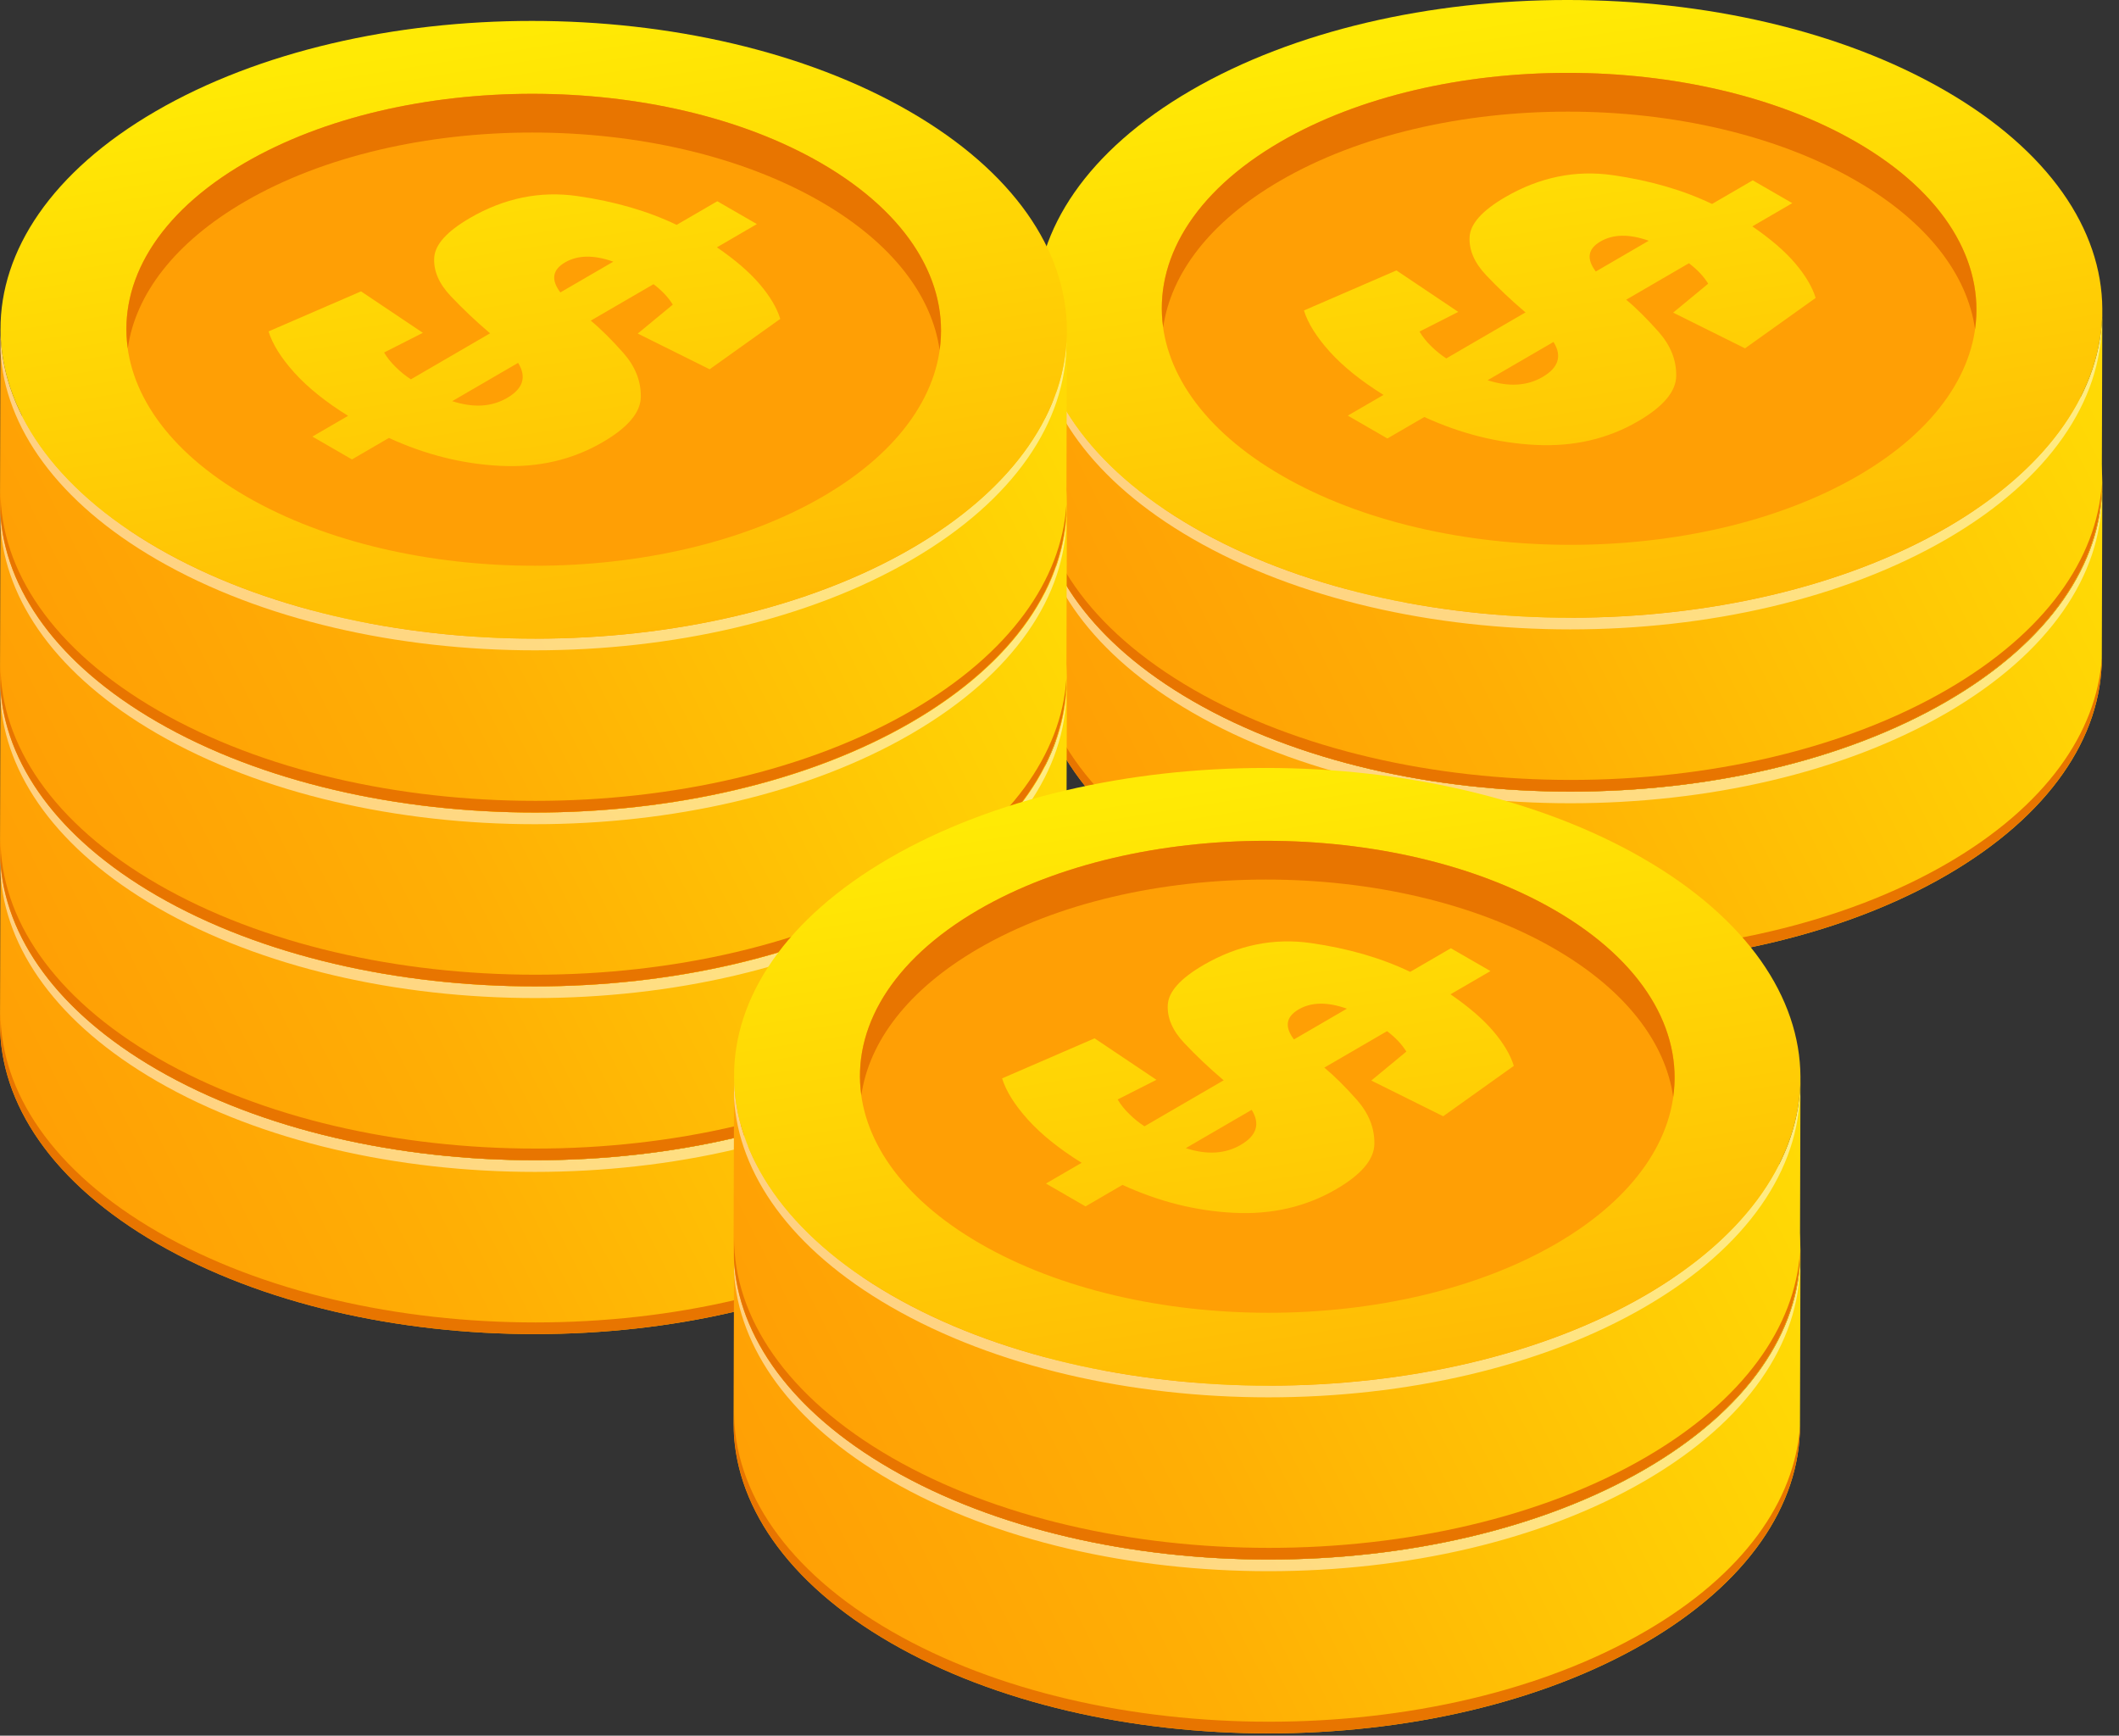 ﻿<svg width="105" height="86" viewBox="0 0 105 86" fill="none" xmlns="http://www.w3.org/2000/svg">
    <rect x="0" y="0" width="105" height="86" fill="#333333" stroke="none"/>
    <path d="M104.174 23.996C104.166 26.867 104.157 29.738 104.148 32.61C104.138 36.501 101.581 40.386 96.474 43.354C86.188 49.331 69.457 49.331 59.105 43.354C53.897 40.347 51.297 36.4 51.307 32.459C51.316 29.587 51.323 26.716 51.331 23.844C51.319 27.785 53.922 31.732 59.129 34.739C69.482 40.716 86.212 40.716 96.498 34.738C101.605 31.771 104.161 27.887 104.174 23.996Z" fill="url(#paint0_linear_339_1276)"/>
    <path opacity="0.5" d="M96.498 34.739C86.212 40.717 69.482 40.716 59.129 34.74C53.922 31.733 51.32 27.786 51.331 23.845C51.33 24.221 51.33 24.597 51.329 24.974C51.551 28.73 54.139 32.451 59.105 35.317C69.456 41.294 86.187 41.294 96.473 35.317C101.58 32.349 104.137 28.464 104.148 24.573C104.148 24.567 104.148 24.561 104.148 24.555C103.906 28.257 101.361 31.914 96.498 34.739Z" fill="white"/>
    <path d="M96.498 42.775C86.212 48.754 69.482 48.754 59.129 42.776C53.922 39.769 51.32 35.823 51.331 31.881C51.33 32.258 51.33 32.634 51.329 33.011C51.551 36.766 54.139 40.488 59.105 43.353C69.456 49.331 86.187 49.331 96.473 43.353C101.58 40.385 104.137 36.501 104.148 32.609C104.148 32.603 104.148 32.597 104.148 32.591C103.906 36.294 101.361 39.951 96.498 42.775Z" fill="#E87500"/>
    <path d="M96.372 13.096C106.725 19.073 106.78 28.764 96.498 34.739C86.212 40.717 69.482 40.716 59.129 34.739C48.779 28.764 48.724 19.074 59.011 13.096C69.293 7.121 86.023 7.121 96.372 13.096Z" fill="url(#paint1_linear_339_1276)"/>
    <path d="M91.976 15.65C99.888 20.218 99.93 27.62 92.074 32.185C84.214 36.752 71.434 36.753 63.523 32.185C55.616 27.62 55.575 20.218 63.435 15.65C71.29 11.085 84.07 11.085 91.976 15.65Z" fill="#FF9F05"/>
    <path d="M63.435 17.57C71.291 13.004 84.07 13.005 91.976 17.57C95.528 19.621 97.489 22.243 97.866 24.923C98.338 21.607 96.376 18.19 91.976 15.65C84.069 11.085 71.29 11.085 63.435 15.65C59.103 18.168 57.177 21.546 57.638 24.836C58.015 22.187 59.943 19.599 63.435 17.57Z" fill="#E87500"/>
    <path d="M73.715 27.454L76.979 25.556C77.412 26.253 77.23 26.833 76.439 27.293C75.667 27.741 74.759 27.795 73.715 27.454ZM79.075 22.067C78.6 21.439 78.678 20.945 79.309 20.577C79.939 20.212 80.733 20.2 81.697 20.543L79.075 22.067ZM88.811 18.681L86.851 17.549L84.836 18.72C83.402 18.033 81.764 17.558 79.917 17.293C78.07 17.028 76.294 17.391 74.589 18.381C73.45 19.044 72.861 19.698 72.822 20.346C72.784 20.999 73.056 21.633 73.644 22.253C74.227 22.871 74.87 23.48 75.563 24.069L75.598 24.088L71.666 26.373C71.396 26.197 71.143 25.993 70.911 25.762C70.674 25.532 70.485 25.291 70.34 25.044L72.259 24.069L69.197 22.015L64.613 23.999C64.805 24.625 65.231 25.307 65.894 26.045C66.563 26.785 67.449 27.495 68.555 28.182L66.786 29.209L68.748 30.342L70.579 29.277C72.383 30.104 74.213 30.565 76.092 30.66C77.972 30.755 79.66 30.365 81.164 29.491C82.426 28.759 83.055 28.006 83.059 27.232C83.069 26.455 82.782 25.737 82.198 25.07C81.605 24.403 81.069 23.869 80.58 23.465L83.689 21.659C84.098 21.967 84.415 22.301 84.644 22.671L82.908 24.105L86.469 25.875L89.969 23.377C89.803 22.833 89.463 22.26 88.951 21.658C88.439 21.056 87.729 20.447 86.83 19.832L88.811 18.681Z" fill="url(#paint2_linear_339_1276)"/>
    <path d="M104.174 15.381C104.166 18.253 104.157 21.124 104.148 23.995C104.138 27.886 101.581 31.771 96.474 34.739C86.188 40.716 69.457 40.716 59.105 34.739C53.897 31.733 51.297 27.785 51.307 23.845C51.316 20.973 51.323 18.101 51.331 15.23C51.319 19.171 53.922 23.118 59.129 26.125C69.482 32.102 86.212 32.102 96.498 26.124C101.605 23.156 104.161 19.271 104.174 15.381Z" fill="url(#paint3_linear_339_1276)"/>
    <path opacity="0.5" d="M96.498 26.124C86.212 32.102 69.482 32.101 59.129 26.125C53.922 23.118 51.32 19.171 51.331 15.23C51.33 15.606 51.33 15.983 51.329 16.359C51.551 20.115 54.139 23.836 59.105 26.702C69.456 32.68 86.187 32.68 96.473 26.702C101.58 23.734 104.137 19.849 104.148 15.958C104.148 15.952 104.148 15.946 104.148 15.94C103.906 19.642 101.361 23.299 96.498 26.124Z" fill="white"/>
    <path d="M96.498 34.161C86.212 40.139 69.482 40.138 59.129 34.161C53.922 31.154 51.32 27.208 51.331 23.266C51.33 23.643 51.33 24.019 51.329 24.396C51.551 28.152 54.139 31.873 59.105 34.739C69.456 40.717 86.187 40.717 96.473 34.739C101.58 31.771 104.137 27.886 104.148 23.995C104.148 23.989 104.148 23.983 104.148 23.977C103.906 27.679 101.361 31.336 96.498 34.161Z" fill="#E87500"/>
    <path d="M96.372 4.481C106.725 10.458 106.78 20.149 96.498 26.124C86.212 32.102 69.482 32.101 59.129 26.125C48.779 20.149 48.724 10.459 59.011 4.481C69.293 -1.494 86.023 -1.494 96.372 4.481Z" fill="url(#paint4_linear_339_1276)"/>
    <path d="M91.976 7.035C99.888 11.603 99.93 19.004 92.074 23.57C84.214 28.137 71.434 28.138 63.523 23.57C55.616 19.005 55.575 11.603 63.435 7.035C71.29 2.469 84.07 2.47 91.976 7.035Z" fill="#FF9F05"/>
    <path d="M63.435 8.955C71.291 4.389 84.07 4.39 91.976 8.955C95.528 11.006 97.489 13.628 97.866 16.308C98.338 12.992 96.376 9.576 91.976 7.035C84.069 2.47 71.29 2.469 63.435 7.035C59.103 9.552 57.177 12.931 57.638 16.221C58.015 13.571 59.943 10.983 63.435 8.955Z" fill="#E87500"/>
    <path d="M73.715 18.839L76.979 16.942C77.412 17.639 77.23 18.217 76.439 18.678C75.667 19.126 74.759 19.18 73.715 18.839ZM79.075 13.453C78.6 12.825 78.678 12.33 79.309 11.963C79.939 11.598 80.733 11.585 81.697 11.928L79.075 13.453ZM88.811 10.066L86.851 8.935L84.836 10.106C83.402 9.419 81.764 8.944 79.917 8.679C78.07 8.414 76.294 8.776 74.589 9.767C73.45 10.429 72.861 11.084 72.822 11.732C72.784 12.384 73.056 13.018 73.644 13.639C74.227 14.257 74.87 14.866 75.563 15.455L75.598 15.474L71.666 17.759C71.396 17.583 71.143 17.378 70.911 17.147C70.674 16.917 70.485 16.677 70.34 16.429L72.259 15.454L69.197 13.399L64.613 15.383C64.805 16.01 65.231 16.692 65.894 17.429C66.563 18.169 67.449 18.88 68.555 19.567L66.786 20.593L68.748 21.726L70.579 20.662C72.383 21.489 74.213 21.949 76.092 22.045C77.972 22.14 79.66 21.75 81.164 20.876C82.426 20.143 83.055 19.391 83.059 18.616C83.069 17.839 82.782 17.122 82.198 16.454C81.605 15.787 81.069 15.254 80.58 14.85L83.689 13.043C84.098 13.352 84.415 13.686 84.644 14.056L82.908 15.49L86.469 17.26L89.969 14.762C89.803 14.219 89.463 13.645 88.951 13.043C88.439 12.441 87.729 11.833 86.83 11.217L88.811 10.066Z" fill="url(#paint5_linear_339_1276)"/>
    <path d="M52.866 42.261C52.858 45.133 52.85 48.004 52.842 50.875C52.831 54.767 50.273 58.651 45.168 61.619C34.88 67.596 18.151 67.596 7.798 61.619C2.591 58.613 -0.01 54.665 -0 50.724C0.008 47.853 0.016 44.981 0.025 42.11C0.013 46.051 2.614 49.997 7.822 53.004C18.175 58.981 34.906 58.982 45.19 53.004C50.299 50.036 52.856 46.152 52.866 42.261Z" fill="url(#paint6_linear_339_1276)"/>
    <path opacity="0.5" d="M45.19 53.004C34.906 58.982 18.175 58.982 7.822 53.005C2.615 49.998 0.014 46.051 0.025 42.11C0.024 42.487 0.022 42.864 0.021 43.239C0.243 46.996 2.832 50.717 7.797 53.583C18.15 59.56 34.88 59.56 45.167 53.583C50.273 50.615 52.831 46.73 52.842 42.84C52.842 42.833 52.842 42.827 52.842 42.821C52.599 46.523 50.054 50.179 45.19 53.004Z" fill="white"/>
    <path d="M45.19 61.041C34.906 67.019 18.175 67.019 7.822 61.041C2.615 58.035 0.014 54.088 0.025 50.147C0.024 50.524 0.022 50.9 0.021 51.276C0.243 55.032 2.832 58.754 7.797 61.62C18.15 67.597 34.88 67.597 45.167 61.62C50.273 58.652 52.831 54.767 52.842 50.876C52.842 50.87 52.842 50.864 52.842 50.857C52.599 54.559 50.054 58.216 45.19 61.041Z" fill="#E87500"/>
    <path d="M45.065 31.362C55.418 37.339 55.473 47.03 45.191 53.005C34.906 58.982 18.175 58.982 7.822 53.005C-2.527 47.03 -2.581 37.34 7.705 31.362C17.986 25.386 34.716 25.386 45.065 31.362Z" fill="url(#paint7_linear_339_1276)"/>
    <path d="M40.671 33.915C48.582 38.484 48.623 45.884 40.767 50.45C32.908 55.018 20.129 55.019 12.218 50.45C4.309 45.885 4.269 38.483 12.128 33.915C19.984 29.35 32.763 29.351 40.671 33.915Z" fill="#FF9F05"/>
    <path d="M12.128 35.835C19.984 31.27 32.763 31.27 40.671 35.835C44.223 37.886 46.183 40.508 46.56 43.189C47.033 39.871 45.069 36.456 40.671 33.915C32.763 29.351 19.984 29.35 12.128 33.915C7.796 36.433 5.869 39.812 6.332 43.102C6.709 40.452 8.638 37.864 12.128 35.835Z" fill="#E87500"/>
    <path d="M22.409 45.719L25.673 43.822C26.105 44.519 25.922 45.098 25.132 45.559C24.361 46.006 23.453 46.06 22.409 45.719ZM27.767 40.333C27.293 39.705 27.37 39.21 28.003 38.843C28.631 38.478 29.425 38.465 30.391 38.808L27.767 40.333ZM37.505 36.946L35.544 35.815L33.529 36.986C32.096 36.299 30.459 35.824 28.611 35.559C26.765 35.294 24.987 35.657 23.284 36.647C22.143 37.309 21.555 37.965 21.516 38.612C21.477 39.265 21.75 39.898 22.338 40.519C22.922 41.137 23.563 41.745 24.256 42.335L24.291 42.353L20.361 44.638C20.09 44.462 19.836 44.258 19.606 44.027C19.369 43.797 19.178 43.557 19.033 43.308L20.954 42.334L17.89 40.279L13.307 42.262C13.5 42.889 13.924 43.571 14.588 44.309C15.257 45.048 16.142 45.759 17.248 46.447L15.48 47.473L17.441 48.605L19.271 47.541C21.076 48.368 22.907 48.829 24.787 48.924C26.667 49.02 28.353 48.629 29.857 47.756C31.119 47.023 31.75 46.27 31.754 45.496C31.762 44.719 31.477 44.001 30.893 43.334C30.3 42.666 29.763 42.133 29.273 41.73L32.383 39.922C32.792 40.231 33.109 40.565 33.339 40.935L31.602 42.369L35.164 44.139L38.664 41.641C38.497 41.099 38.157 40.524 37.645 39.922C37.133 39.32 36.424 38.712 35.525 38.096L37.505 36.946Z" fill="url(#paint8_linear_339_1276)"/>
    <path d="M52.866 33.647C52.858 36.519 52.85 39.39 52.842 42.262C52.831 46.153 50.273 50.038 45.168 53.005C34.88 58.983 18.151 58.983 7.798 53.005C2.591 49.999 -0.01 46.052 -0 42.111C0.008 39.239 0.016 36.367 0.025 33.496C0.013 37.437 2.614 41.384 7.822 44.391C18.175 50.367 34.906 50.368 45.19 44.39C50.299 41.422 52.856 37.538 52.866 33.647Z" fill="url(#paint9_linear_339_1276)"/>
    <path opacity="0.5" d="M45.19 44.39C34.906 50.368 18.175 50.367 7.822 44.391C2.615 41.384 0.014 37.437 0.025 33.496C0.024 33.873 0.022 34.249 0.021 34.625C0.243 38.381 2.832 42.102 7.797 44.968C18.15 50.946 34.88 50.946 45.167 44.968C50.273 42 52.831 38.115 52.842 34.224C52.842 34.218 52.842 34.212 52.842 34.206C52.599 37.908 50.054 41.565 45.19 44.39Z" fill="white"/>
    <path d="M45.19 52.427C34.906 58.405 18.175 58.404 7.822 52.428C2.615 49.42 0.014 45.474 0.025 41.532C0.024 41.91 0.022 42.285 0.021 42.662C0.243 46.417 2.832 50.139 7.797 53.005C18.15 58.982 34.88 58.982 45.167 53.005C50.273 50.037 52.831 46.152 52.842 42.261C52.842 42.255 52.842 42.249 52.842 42.243C52.599 45.944 50.054 49.601 45.19 52.427Z" fill="#E87500"/>
    <path d="M45.065 22.747C55.418 28.724 55.473 38.415 45.191 44.39C34.906 50.368 18.175 50.367 7.822 44.391C-2.527 38.415 -2.581 28.725 7.705 22.747C17.986 16.772 34.716 16.772 45.065 22.747Z" fill="url(#paint10_linear_339_1276)"/>
    <path d="M40.671 25.301C48.582 29.869 48.623 37.271 40.767 41.836C32.908 46.404 20.129 46.404 12.218 41.836C4.309 37.27 4.269 29.868 12.128 25.301C19.984 20.735 32.763 20.736 40.671 25.301Z" fill="#FF9F05"/>
    <path d="M12.128 27.221C19.984 22.655 32.763 22.656 40.671 27.221C44.223 29.272 46.183 31.894 46.56 34.574C47.033 31.257 45.069 27.842 40.671 25.301C32.763 20.736 19.984 20.735 12.128 25.301C7.796 27.819 5.869 31.197 6.332 34.487C6.709 31.838 8.638 29.25 12.128 27.221Z" fill="#E87500"/>
    <path d="M22.409 37.105L25.673 35.208C26.105 35.905 25.922 36.484 25.132 36.944C24.361 37.392 23.453 37.445 22.409 37.105ZM27.767 31.719C27.293 31.091 27.37 30.596 28.003 30.229C28.631 29.864 29.425 29.851 30.391 30.195L27.767 31.719ZM37.505 28.331L35.544 27.2L33.529 28.371C32.096 27.684 30.459 27.209 28.611 26.944C26.765 26.679 24.987 27.042 23.284 28.032C22.143 28.695 21.555 29.35 21.516 29.997C21.477 30.65 21.75 31.283 22.338 31.904C22.922 32.522 23.563 33.13 24.256 33.72L24.291 33.739L20.361 36.023C20.09 35.847 19.836 35.642 19.606 35.412C19.369 35.182 19.178 34.942 19.033 34.693L20.954 33.719L17.89 31.664L13.307 33.648C13.5 34.274 13.924 34.956 14.588 35.694C15.257 36.433 16.142 37.144 17.248 37.831L15.48 38.858L17.441 39.991L19.271 38.926C21.076 39.754 22.907 40.214 24.787 40.309C26.667 40.404 28.353 40.014 29.857 39.141C31.119 38.408 31.75 37.655 31.754 36.881C31.762 36.104 31.477 35.386 30.893 34.719C30.3 34.051 29.763 33.519 29.273 33.115L32.383 31.308C32.792 31.617 33.109 31.95 33.339 32.321L31.602 33.755L35.164 35.525L38.664 33.028C38.497 32.484 38.157 31.91 37.645 31.308C37.133 30.706 36.424 30.098 35.525 29.482L37.505 28.331Z" fill="url(#paint11_linear_339_1276)"/>
    <path d="M52.866 25.033C52.858 27.904 52.85 30.776 52.842 33.647C52.831 37.538 50.273 41.423 45.168 44.391C34.88 50.368 18.151 50.368 7.798 44.391C2.591 41.385 -0.01 37.437 -0 33.496C0.008 30.625 0.016 27.753 0.025 24.881C0.013 28.823 2.614 32.77 7.822 35.776C18.175 41.753 34.906 41.753 45.19 35.775C50.299 32.808 52.856 28.923 52.866 25.033Z" fill="url(#paint12_linear_339_1276)"/>
    <path opacity="0.5" d="M45.19 35.775C34.906 41.753 18.175 41.753 7.822 35.776C2.615 32.77 0.014 28.823 0.025 24.881C0.024 25.258 0.022 25.635 0.021 26.011C0.243 29.767 2.832 33.488 7.797 36.355C18.15 42.332 34.88 42.332 45.167 36.355C50.273 33.387 52.831 29.501 52.842 25.611C52.842 25.604 52.842 25.598 52.842 25.592C52.599 29.294 50.054 32.95 45.19 35.775Z" fill="white"/>
    <path d="M45.19 43.812C34.906 49.79 18.175 49.789 7.822 43.813C2.615 40.806 0.014 36.859 0.025 32.918C0.024 33.295 0.022 33.671 0.021 34.048C0.243 37.803 2.832 41.525 7.797 44.391C18.15 50.368 34.88 50.368 45.167 44.391C50.273 41.422 52.831 37.538 52.842 33.647C52.842 33.64 52.842 33.634 52.842 33.629C52.599 37.33 50.054 40.986 45.19 43.812Z" fill="#E87500"/>
    <path d="M45.065 14.132C55.418 20.109 55.473 29.8 45.191 35.775C34.906 41.753 18.175 41.752 7.822 35.775C-2.527 29.8 -2.581 20.11 7.705 14.132C17.986 8.157 34.716 8.157 45.065 14.132Z" fill="url(#paint13_linear_339_1276)"/>
    <path d="M40.671 16.686C48.582 21.255 48.623 28.656 40.767 33.221C32.908 37.789 20.129 37.79 12.218 33.221C4.309 28.657 4.269 21.255 12.128 16.686C19.984 12.121 32.763 12.122 40.671 16.686Z" fill="#FF9F05"/>
    <path d="M12.128 18.606C19.984 14.041 32.763 14.041 40.671 18.606C44.223 20.657 46.183 23.28 46.56 25.96C47.033 22.643 45.069 19.227 40.671 16.686C32.763 12.121 19.984 12.12 12.128 16.686C7.796 19.204 5.869 22.583 6.332 25.873C6.709 23.223 8.638 20.635 12.128 18.606Z" fill="#E87500"/>
    <path d="M22.409 28.49L25.673 26.593C26.105 27.29 25.922 27.869 25.132 28.329C24.361 28.777 23.453 28.831 22.409 28.49ZM27.767 23.104C27.293 22.475 27.37 21.981 28.003 21.614C28.631 21.249 29.425 21.237 30.391 21.58L27.767 23.104ZM37.505 19.717L35.544 18.586L33.529 19.756C32.096 19.07 30.459 18.595 28.611 18.329C26.765 18.064 24.987 18.427 23.284 19.418C22.143 20.08 21.555 20.735 21.516 21.383C21.477 22.036 21.75 22.668 22.338 23.289C22.922 23.908 23.563 24.516 24.256 25.106L24.291 25.125L20.361 27.409C20.09 27.234 19.836 27.029 19.606 26.798C19.369 26.569 19.178 26.328 19.033 26.079L20.954 25.106L17.89 23.051L13.307 25.035C13.5 25.662 13.924 26.343 14.588 27.081C15.257 27.821 16.142 28.532 17.248 29.219L15.48 30.246L17.441 31.378L19.271 30.314C21.076 31.141 22.907 31.602 24.787 31.697C26.667 31.792 28.353 31.402 29.857 30.528C31.119 29.795 31.75 29.043 31.754 28.268C31.762 27.492 31.477 26.774 30.893 26.106C30.3 25.439 29.763 24.906 29.273 24.502L32.383 22.695C32.792 23.005 33.109 23.338 33.339 23.708L31.602 25.141L35.164 26.911L38.664 24.414C38.497 23.871 38.157 23.297 37.645 22.694C37.133 22.093 36.424 21.485 35.525 20.868L37.505 19.717Z" fill="url(#paint14_linear_339_1276)"/>
    <path d="M52.866 16.417C52.858 19.289 52.85 22.16 52.842 25.032C52.831 28.923 50.273 32.808 45.168 35.776C34.88 41.753 18.151 41.753 7.798 35.776C2.591 32.77 -0.01 28.823 -0 24.881C0.008 22.009 0.016 19.138 0.025 16.266C0.013 20.207 2.614 24.154 7.822 27.161C18.175 33.138 34.906 33.138 45.19 27.16C50.299 24.193 52.856 20.308 52.866 16.417Z" fill="url(#paint15_linear_339_1276)"/>
    <path opacity="0.5" d="M45.19 27.161C34.906 33.139 18.175 33.139 7.822 27.162C2.615 24.155 0.014 20.208 0.025 16.267C0.024 16.643 0.022 17.019 0.021 17.396C0.243 21.152 2.832 24.873 7.797 27.739C18.15 33.717 34.88 33.717 45.167 27.739C50.273 24.771 52.831 20.886 52.842 16.995C52.842 16.989 52.842 16.983 52.842 16.977C52.599 20.679 50.054 24.336 45.19 27.161Z" fill="white"/>
    <path d="M45.19 35.197C34.906 41.176 18.175 41.175 7.822 35.198C2.615 32.191 0.014 28.244 0.025 24.303C0.024 24.68 0.022 25.056 0.021 25.433C0.243 29.189 2.832 32.91 7.797 35.775C18.15 41.753 34.88 41.753 45.167 35.775C50.273 32.808 52.831 28.922 52.842 25.032C52.842 25.025 52.842 25.02 52.842 25.014C52.599 28.715 50.054 32.372 45.19 35.197Z" fill="#E87500"/>
    <path d="M45.065 5.517C55.418 11.495 55.473 21.185 45.191 27.161C34.906 33.139 18.175 33.139 7.822 27.161C-2.527 21.186 -2.581 11.496 7.705 5.517C17.986 -0.457 34.716 -0.457 45.065 5.517Z" fill="url(#paint16_linear_339_1276)"/>
    <path d="M40.671 8.072C48.582 12.64 48.623 20.041 40.767 24.607C32.908 29.174 20.129 29.175 12.218 24.607C4.309 20.042 4.269 12.64 12.128 8.072C19.984 3.506 32.763 3.507 40.671 8.072Z" fill="#FF9F05"/>
    <path d="M12.128 9.992C19.984 5.425 32.763 5.426 40.671 9.992C44.223 12.043 46.183 14.665 46.56 17.345C47.033 14.028 45.069 10.612 40.671 8.072C32.763 3.507 19.984 3.506 12.128 8.072C7.796 10.589 5.869 13.968 6.332 17.258C6.709 14.608 8.638 12.02 12.128 9.992Z" fill="#E87500"/>
    <path d="M22.409 19.876L25.673 17.979C26.105 18.676 25.922 19.255 25.132 19.715C24.361 20.163 23.453 20.217 22.409 19.876ZM27.767 14.489C27.293 13.861 27.37 13.367 28.003 12.999C28.631 12.635 29.425 12.622 30.391 12.965L27.767 14.489ZM37.505 11.103L35.544 9.971L33.529 11.142C32.096 10.455 30.459 9.98 28.611 9.715C26.765 9.45 24.987 9.813 23.284 10.803C22.143 11.466 21.555 12.12 21.516 12.768C21.477 13.421 21.75 14.055 22.338 14.675C22.922 15.293 23.563 15.902 24.256 16.491L24.291 16.511L20.361 18.795C20.09 18.619 19.836 18.415 19.606 18.184C19.369 17.955 19.178 17.714 19.033 17.466L20.954 16.491L17.89 14.437L13.307 16.421C13.5 17.047 13.924 17.729 14.588 18.467C15.257 19.207 16.142 19.918 17.248 20.604L15.48 21.631L17.441 22.764L19.271 21.699C21.076 22.527 22.907 22.987 24.787 23.082C26.667 23.177 28.353 22.787 29.857 21.913C31.119 21.181 31.75 20.428 31.754 19.654C31.762 18.878 31.477 18.159 30.893 17.492C30.3 16.825 29.763 16.291 29.273 15.887L32.383 14.081C32.792 14.389 33.109 14.724 33.339 15.093L31.602 16.527L35.164 18.297L38.664 15.8C38.497 15.256 38.157 14.682 37.645 14.081C37.133 13.479 36.424 12.87 35.525 12.255L37.505 11.103Z" fill="url(#paint17_linear_339_1276)"/>
    <path d="M89.216 62.045C89.208 64.916 89.2 67.788 89.192 70.659C89.181 74.551 86.623 78.436 81.517 81.404C71.23 87.381 54.5 87.381 44.147 81.404C38.94 78.397 36.339 74.45 36.349 70.509C36.358 67.637 36.365 64.766 36.375 61.894C36.362 65.835 38.964 69.782 44.171 72.789C54.524 78.766 71.255 78.766 81.54 72.788C86.648 69.82 89.206 65.937 89.216 62.045Z" fill="url(#paint18_linear_339_1276)"/>
    <path opacity="0.5" d="M81.54 72.789C71.255 78.767 54.525 78.766 44.171 72.79C38.964 69.782 36.363 65.836 36.375 61.895C36.374 62.271 36.372 62.648 36.371 63.024C36.593 66.78 39.181 70.501 44.148 73.367C54.501 79.344 71.23 79.344 81.517 73.367C86.623 70.399 89.181 66.514 89.192 62.623C89.192 62.617 89.192 62.611 89.192 62.605C88.949 66.306 86.404 69.964 81.54 72.789Z" fill="white"/>
    <path d="M81.54 80.825C71.255 86.803 54.525 86.802 44.171 80.826C38.964 77.819 36.363 73.873 36.375 69.931C36.374 70.308 36.372 70.684 36.371 71.06C36.593 74.816 39.181 78.538 44.148 81.403C54.501 87.381 71.23 87.381 81.517 81.403C86.623 78.435 89.181 74.55 89.192 70.659C89.192 70.653 89.192 70.647 89.192 70.641C88.949 74.343 86.404 78 81.54 80.825Z" fill="#E87500"/>
    <path d="M81.415 51.145C91.768 57.123 91.822 66.814 81.54 72.788C71.256 78.766 54.525 78.765 44.172 72.789C33.823 66.814 33.768 57.123 44.054 51.145C54.336 45.171 71.065 45.171 81.415 51.145Z" fill="url(#paint19_linear_339_1276)"/>
    <path d="M77.02 53.7C84.932 58.268 84.973 65.669 77.117 70.235C69.258 74.802 56.478 74.803 48.568 70.235C40.659 65.669 40.619 58.268 48.478 53.7C56.334 49.134 69.113 49.135 77.02 53.7Z" fill="#FF9F05"/>
    <path d="M48.477 55.619C56.334 51.054 69.113 51.054 77.02 55.619C80.572 57.67 82.533 60.292 82.91 62.972C83.382 59.655 81.419 56.239 77.02 53.699C69.113 49.134 56.334 49.134 48.477 53.699C44.146 56.217 42.218 59.596 42.681 62.886C43.059 60.236 44.987 57.648 48.477 55.619Z" fill="#E87500"/>
    <path d="M58.758 65.503L62.023 63.606C62.455 64.303 62.273 64.882 61.481 65.343C60.71 65.79 59.803 65.844 58.758 65.503ZM64.117 60.117C63.642 59.489 63.72 58.994 64.352 58.627C64.981 58.262 65.775 58.249 66.74 58.592L64.117 60.117ZM73.855 56.729L71.893 55.598L69.878 56.769C68.446 56.082 66.808 55.608 64.961 55.342C63.114 55.077 61.337 55.44 59.633 56.431C58.493 57.093 57.905 57.748 57.866 58.395C57.827 59.048 58.1 59.682 58.688 60.302C59.271 60.92 59.913 61.529 60.606 62.118L60.641 62.137L56.711 64.422C56.44 64.246 56.186 64.041 55.955 63.81C55.718 63.581 55.527 63.34 55.382 63.091L57.303 62.118L54.239 60.062L49.656 62.047C49.849 62.673 50.273 63.355 50.937 64.093C51.606 64.833 52.492 65.543 53.597 66.231L51.829 67.257L53.79 68.389L55.62 67.326C57.425 68.153 59.255 68.613 61.136 68.709C63.016 68.804 64.702 68.413 66.206 67.54C67.468 66.807 68.099 66.054 68.103 65.28C68.111 64.503 67.826 63.785 67.242 63.118C66.649 62.451 66.112 61.917 65.622 61.514L68.731 59.706C69.141 60.015 69.457 60.349 69.687 60.72L67.95 62.154L71.513 63.924L75.012 61.426C74.845 60.883 74.505 60.309 73.993 59.707C73.481 59.105 72.772 58.497 71.874 57.881L73.855 56.729Z" fill="url(#paint20_linear_339_1276)"/>
    <path d="M89.216 53.431C89.208 56.302 89.2 59.174 89.192 62.045C89.181 65.936 86.623 69.82 81.517 72.789C71.23 78.766 54.5 78.766 44.147 72.789C38.94 69.782 36.339 65.835 36.349 61.894C36.358 59.022 36.365 56.151 36.375 53.279C36.362 57.22 38.964 61.168 44.171 64.174C54.524 70.15 71.255 70.151 81.54 64.173C86.648 61.205 89.206 57.322 89.216 53.431Z" fill="url(#paint21_linear_339_1276)"/>
    <path opacity="0.5" d="M81.54 64.174C71.255 70.152 54.525 70.151 44.171 64.175C38.964 61.168 36.363 57.221 36.375 53.28C36.374 53.657 36.372 54.033 36.371 54.409C36.593 58.165 39.181 61.886 44.148 64.752C54.501 70.73 71.23 70.73 81.517 64.752C86.623 61.785 89.181 57.9 89.192 54.009C89.192 54.002 89.192 53.997 89.192 53.991C88.949 57.692 86.404 61.349 81.54 64.174Z" fill="white"/>
    <path d="M81.54 72.211C71.255 78.19 54.525 78.188 44.171 72.212C38.964 69.204 36.363 65.258 36.375 61.316C36.374 61.694 36.372 62.069 36.371 62.446C36.593 66.201 39.181 69.923 44.148 72.79C54.501 78.767 71.23 78.767 81.517 72.79C86.623 69.821 89.181 65.936 89.192 62.046C89.192 62.039 89.192 62.033 89.192 62.028C88.949 65.728 86.404 69.385 81.54 72.211Z" fill="#E87500"/>
    <path d="M81.415 42.531C91.768 48.508 91.822 58.199 81.54 64.173C71.256 70.151 54.525 70.151 44.172 64.174C33.823 58.199 33.768 48.508 44.054 42.531C54.336 36.557 71.065 36.557 81.415 42.531Z" fill="url(#paint22_linear_339_1276)"/>
    <path d="M77.02 45.085C84.932 49.653 84.973 57.054 77.117 61.62C69.258 66.188 56.478 66.188 48.568 61.62C40.659 57.054 40.619 49.652 48.478 45.085C56.334 40.519 69.113 40.52 77.02 45.085Z" fill="#FF9F05"/>
    <path d="M48.477 47.004C56.334 42.439 69.113 42.439 77.02 47.004C80.572 49.055 82.533 51.678 82.91 54.358C83.382 51.04 81.419 47.624 77.02 45.084C69.113 40.519 56.334 40.519 48.477 45.084C44.146 47.602 42.218 50.981 42.681 54.271C43.059 51.621 44.987 49.033 48.477 47.004Z" fill="#E87500"/>
    <path d="M58.758 56.889L62.023 54.991C62.455 55.688 62.273 56.267 61.481 56.727C60.71 57.176 59.803 57.229 58.758 56.889ZM64.117 51.503C63.642 50.875 63.72 50.38 64.352 50.013C64.981 49.648 65.775 49.635 66.74 49.978L64.117 51.503ZM73.855 48.115L71.893 46.984L69.878 48.154C68.446 47.468 66.808 46.993 64.961 46.728C63.114 46.463 61.337 46.825 59.633 47.816C58.493 48.479 57.905 49.133 57.866 49.781C57.827 50.434 58.1 51.067 58.688 51.687C59.271 52.306 59.913 52.914 60.606 53.504L60.641 53.523L56.711 55.807C56.44 55.631 56.186 55.426 55.955 55.196C55.718 54.966 55.527 54.726 55.382 54.477L57.303 53.503L54.239 51.448L49.656 53.432C49.849 54.058 50.273 54.74 50.937 55.478C51.606 56.217 52.492 56.928 53.597 57.615L51.829 58.642L53.79 59.775L55.62 58.71C57.425 59.538 59.255 59.998 61.136 60.093C63.016 60.188 64.702 59.798 66.206 58.925C67.468 58.192 68.099 57.439 68.103 56.665C68.111 55.888 67.826 55.17 67.242 54.503C66.649 53.835 66.112 53.303 65.622 52.899L68.731 51.092C69.141 51.401 69.457 51.735 69.687 52.104L67.95 53.539L71.513 55.309L75.012 52.812C74.845 52.268 74.505 51.694 73.993 51.092C73.481 50.49 72.772 49.882 71.874 49.266L73.855 48.115Z" fill="url(#paint23_linear_339_1276)"/>
    <defs>
        <linearGradient id="paint0_linear_339_1276" x1="110.905" y1="14.941" x2="55.09" y2="43.124" gradientUnits="userSpaceOnUse">
            <stop stop-color="#FFEA05"/>
            <stop offset="0.186" stop-color="#FFDA05"/>
            <stop offset="0.725" stop-color="#FFAF05"/>
            <stop offset="1" stop-color="#FF9F05"/>
        </linearGradient>
        <linearGradient id="paint1_linear_339_1276" x1="75.416" y1="9.389" x2="83.672" y2="60.744" gradientUnits="userSpaceOnUse">
            <stop stop-color="#FFEA05"/>
            <stop offset="0.186" stop-color="#FFDA05"/>
            <stop offset="0.725" stop-color="#FFAF05"/>
            <stop offset="1" stop-color="#FF9F05"/>
        </linearGradient>
        <linearGradient id="paint2_linear_339_1276" x1="75.002" y1="9.455" x2="83.258" y2="60.81" gradientUnits="userSpaceOnUse">
            <stop stop-color="#FFEA05"/>
            <stop offset="0.186" stop-color="#FFDA05"/>
            <stop offset="0.725" stop-color="#FFAF05"/>
            <stop offset="1" stop-color="#FF9F05"/>
        </linearGradient>
        <linearGradient id="paint3_linear_339_1276" x1="110.905" y1="6.326" x2="55.09" y2="34.509" gradientUnits="userSpaceOnUse">
            <stop stop-color="#FFEA05"/>
            <stop offset="0.186" stop-color="#FFDA05"/>
            <stop offset="0.725" stop-color="#FFAF05"/>
            <stop offset="1" stop-color="#FF9F05"/>
        </linearGradient>
        <linearGradient id="paint4_linear_339_1276" x1="75.416" y1="0.773" x2="83.672" y2="52.129" gradientUnits="userSpaceOnUse">
            <stop stop-color="#FFEA05"/>
            <stop offset="0.186" stop-color="#FFDA05"/>
            <stop offset="0.725" stop-color="#FFAF05"/>
            <stop offset="1" stop-color="#FF9F05"/>
        </linearGradient>
        <linearGradient id="paint5_linear_339_1276" x1="75.002" y1="0.841" x2="83.258" y2="52.195" gradientUnits="userSpaceOnUse">
            <stop stop-color="#FFEA05"/>
            <stop offset="0.186" stop-color="#FFDA05"/>
            <stop offset="0.725" stop-color="#FFAF05"/>
            <stop offset="1" stop-color="#FF9F05"/>
        </linearGradient>
        <linearGradient id="paint6_linear_339_1276" x1="59.598" y1="33.207" x2="3.784" y2="61.389" gradientUnits="userSpaceOnUse">
            <stop stop-color="#FFEA05"/>
            <stop offset="0.186" stop-color="#FFDA05"/>
            <stop offset="0.725" stop-color="#FFAF05"/>
            <stop offset="1" stop-color="#FF9F05"/>
        </linearGradient>
        <linearGradient id="paint7_linear_339_1276" x1="24.109" y1="27.654" x2="32.366" y2="79.01" gradientUnits="userSpaceOnUse">
            <stop stop-color="#FFEA05"/>
            <stop offset="0.186" stop-color="#FFDA05"/>
            <stop offset="0.725" stop-color="#FFAF05"/>
            <stop offset="1" stop-color="#FF9F05"/>
        </linearGradient>
        <linearGradient id="paint8_linear_339_1276" x1="23.696" y1="27.721" x2="31.952" y2="79.075" gradientUnits="userSpaceOnUse">
            <stop stop-color="#FFEA05"/>
            <stop offset="0.186" stop-color="#FFDA05"/>
            <stop offset="0.725" stop-color="#FFAF05"/>
            <stop offset="1" stop-color="#FF9F05"/>
        </linearGradient>
        <linearGradient id="paint9_linear_339_1276" x1="59.598" y1="24.593" x2="3.784" y2="52.775" gradientUnits="userSpaceOnUse">
            <stop stop-color="#FFEA05"/>
            <stop offset="0.186" stop-color="#FFDA05"/>
            <stop offset="0.725" stop-color="#FFAF05"/>
            <stop offset="1" stop-color="#FF9F05"/>
        </linearGradient>
        <linearGradient id="paint10_linear_339_1276" x1="24.109" y1="19.04" x2="32.366" y2="70.395" gradientUnits="userSpaceOnUse">
            <stop stop-color="#FFEA05"/>
            <stop offset="0.186" stop-color="#FFDA05"/>
            <stop offset="0.725" stop-color="#FFAF05"/>
            <stop offset="1" stop-color="#FF9F05"/>
        </linearGradient>
        <linearGradient id="paint11_linear_339_1276" x1="23.696" y1="19.107" x2="31.952" y2="70.461" gradientUnits="userSpaceOnUse">
            <stop stop-color="#FFEA05"/>
            <stop offset="0.186" stop-color="#FFDA05"/>
            <stop offset="0.725" stop-color="#FFAF05"/>
            <stop offset="1" stop-color="#FF9F05"/>
        </linearGradient>
        <linearGradient id="paint12_linear_339_1276" x1="59.598" y1="15.978" x2="3.783" y2="44.16" gradientUnits="userSpaceOnUse">
            <stop stop-color="#FFEA05"/>
            <stop offset="0.186" stop-color="#FFDA05"/>
            <stop offset="0.725" stop-color="#FFAF05"/>
            <stop offset="1" stop-color="#FF9F05"/>
        </linearGradient>
        <linearGradient id="paint13_linear_339_1276" x1="24.109" y1="10.425" x2="32.366" y2="61.78" gradientUnits="userSpaceOnUse">
            <stop stop-color="#FFEA05"/>
            <stop offset="0.186" stop-color="#FFDA05"/>
            <stop offset="0.725" stop-color="#FFAF05"/>
            <stop offset="1" stop-color="#FF9F05"/>
        </linearGradient>
        <linearGradient id="paint14_linear_339_1276" x1="23.696" y1="10.492" x2="31.952" y2="61.846" gradientUnits="userSpaceOnUse">
            <stop stop-color="#FFEA05"/>
            <stop offset="0.186" stop-color="#FFDA05"/>
            <stop offset="0.725" stop-color="#FFAF05"/>
            <stop offset="1" stop-color="#FF9F05"/>
        </linearGradient>
        <linearGradient id="paint15_linear_339_1276" x1="59.598" y1="7.364" x2="3.783" y2="35.546" gradientUnits="userSpaceOnUse">
            <stop stop-color="#FFEA05"/>
            <stop offset="0.186" stop-color="#FFDA05"/>
            <stop offset="0.725" stop-color="#FFAF05"/>
            <stop offset="1" stop-color="#FF9F05"/>
        </linearGradient>
        <linearGradient id="paint16_linear_339_1276" x1="24.109" y1="1.81" x2="32.366" y2="53.166" gradientUnits="userSpaceOnUse">
            <stop stop-color="#FFEA05"/>
            <stop offset="0.186" stop-color="#FFDA05"/>
            <stop offset="0.725" stop-color="#FFAF05"/>
            <stop offset="1" stop-color="#FF9F05"/>
        </linearGradient>
        <linearGradient id="paint17_linear_339_1276" x1="23.696" y1="1.877" x2="31.952" y2="53.232" gradientUnits="userSpaceOnUse">
            <stop stop-color="#FFEA05"/>
            <stop offset="0.186" stop-color="#FFDA05"/>
            <stop offset="0.725" stop-color="#FFAF05"/>
            <stop offset="1" stop-color="#FF9F05"/>
        </linearGradient>
        <linearGradient id="paint18_linear_339_1276" x1="95.947" y1="52.992" x2="40.133" y2="81.174" gradientUnits="userSpaceOnUse">
            <stop stop-color="#FFEA05"/>
            <stop offset="0.186" stop-color="#FFDA05"/>
            <stop offset="0.725" stop-color="#FFAF05"/>
            <stop offset="1" stop-color="#FF9F05"/>
        </linearGradient>
        <linearGradient id="paint19_linear_339_1276" x1="60.459" y1="47.438" x2="68.715" y2="98.794" gradientUnits="userSpaceOnUse">
            <stop stop-color="#FFEA05"/>
            <stop offset="0.186" stop-color="#FFDA05"/>
            <stop offset="0.725" stop-color="#FFAF05"/>
            <stop offset="1" stop-color="#FF9F05"/>
        </linearGradient>
        <linearGradient id="paint20_linear_339_1276" x1="60.045" y1="47.505" x2="68.302" y2="98.859" gradientUnits="userSpaceOnUse">
            <stop stop-color="#FFEA05"/>
            <stop offset="0.186" stop-color="#FFDA05"/>
            <stop offset="0.725" stop-color="#FFAF05"/>
            <stop offset="1" stop-color="#FF9F05"/>
        </linearGradient>
        <linearGradient id="paint21_linear_339_1276" x1="95.947" y1="44.377" x2="40.133" y2="72.558" gradientUnits="userSpaceOnUse">
            <stop stop-color="#FFEA05"/>
            <stop offset="0.186" stop-color="#FFDA05"/>
            <stop offset="0.725" stop-color="#FFAF05"/>
            <stop offset="1" stop-color="#FF9F05"/>
        </linearGradient>
        <linearGradient id="paint22_linear_339_1276" x1="60.459" y1="38.824" x2="68.715" y2="90.179" gradientUnits="userSpaceOnUse">
            <stop stop-color="#FFEA05"/>
            <stop offset="0.186" stop-color="#FFDA05"/>
            <stop offset="0.725" stop-color="#FFAF05"/>
            <stop offset="1" stop-color="#FF9F05"/>
        </linearGradient>
        <linearGradient id="paint23_linear_339_1276" x1="60.045" y1="38.89" x2="68.302" y2="90.244" gradientUnits="userSpaceOnUse">
            <stop stop-color="#FFEA05"/>
            <stop offset="0.186" stop-color="#FFDA05"/>
            <stop offset="0.725" stop-color="#FFAF05"/>
            <stop offset="1" stop-color="#FF9F05"/>
        </linearGradient>
    </defs>
</svg>
